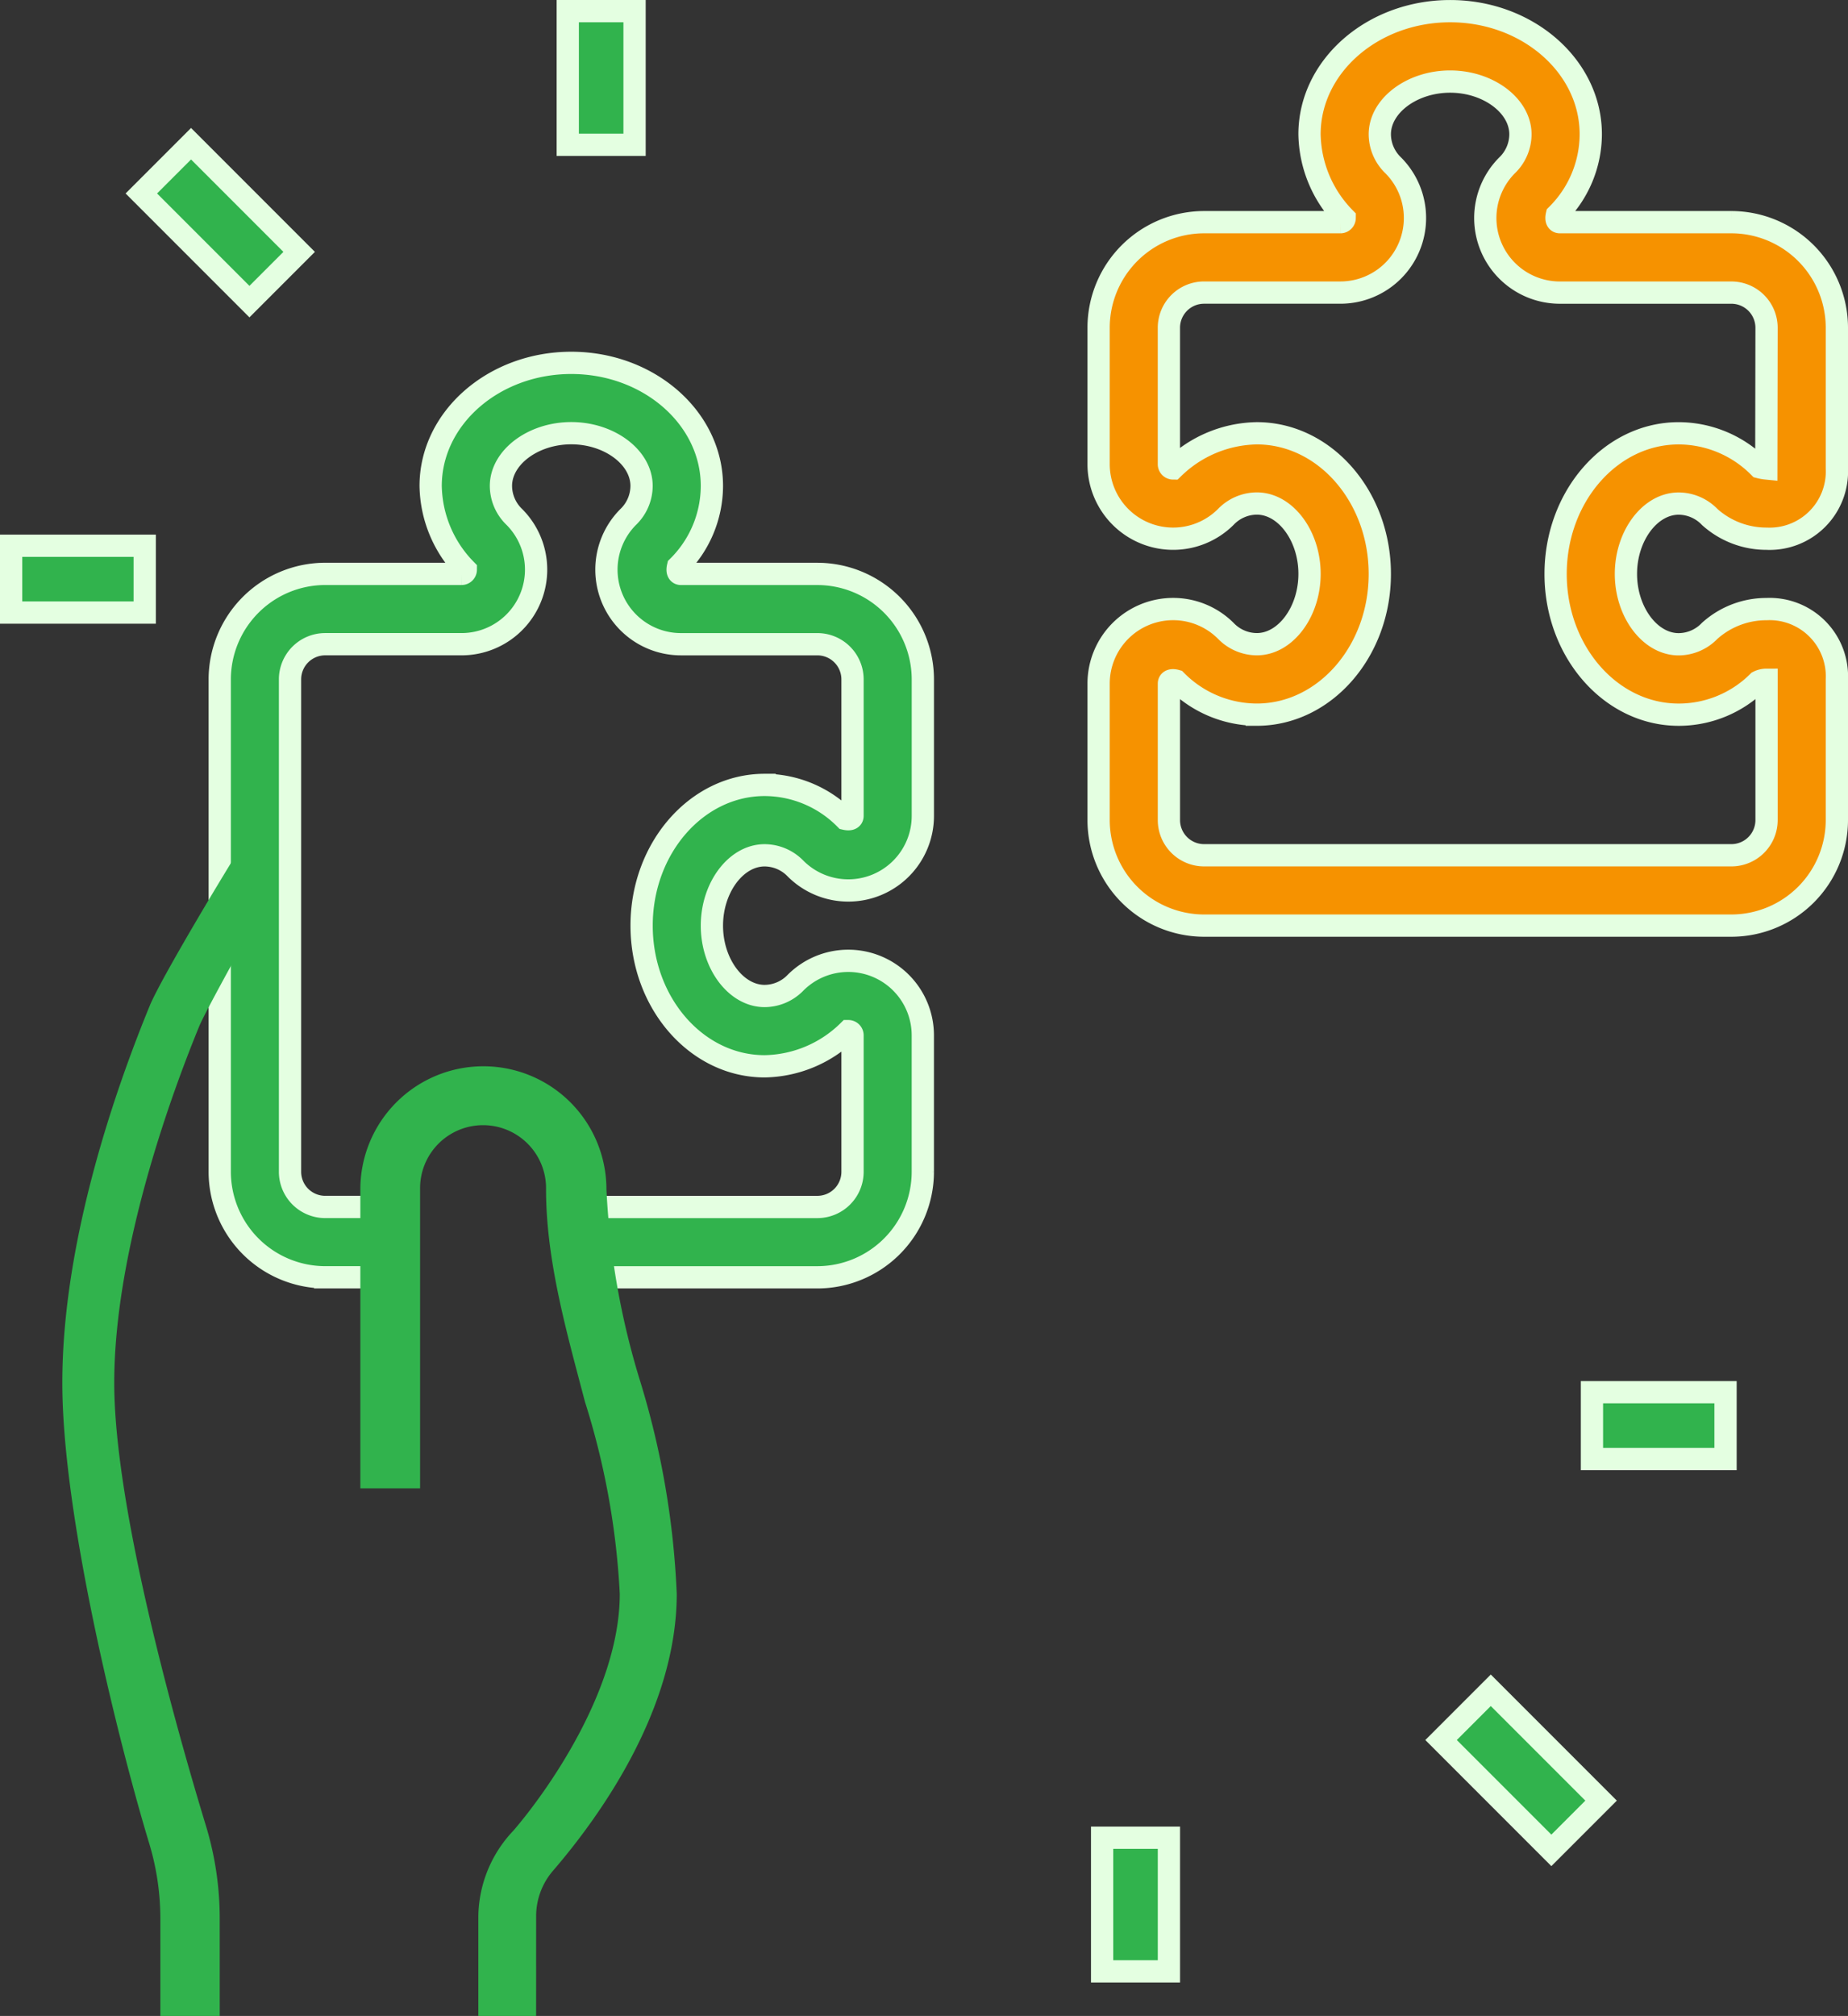 <svg xmlns="http://www.w3.org/2000/svg" width="83" height="90.5" viewBox="0 0 83 90.5"><rect x="0" y="0" width="83" height="90.5" fill="#333333" stroke="none"/><defs><style>.a,.b{fill:#31b34d;}.a,.c{stroke:#e4ffe1;}.c{fill:#f69200;}</style></defs><g transform="translate(-412.605 -320.5)"><path class="a" d="M445.842,372.053h-10.9v-3.158h10.9a1.579,1.579,0,0,0,1.579-1.579v-6.126a.19.19,0,0,0-.189-.189,5.486,5.486,0,0,1-3.758,1.579c-3.047,0-5.526-2.833-5.526-6.316s2.479-6.316,5.526-6.316a5.109,5.109,0,0,1,3.62,1.522c.242.055.327-.028.327-.133v-6.126a1.579,1.579,0,0,0-1.579-1.579h-6.126a3.348,3.348,0,0,1-2.37-5.713,1.945,1.945,0,0,0,.6-1.393c0-1.285-1.446-2.368-3.158-2.368s-3.158,1.083-3.158,2.368a1.943,1.943,0,0,0,.6,1.391,3.348,3.348,0,0,1-2.368,5.714h-6.126a1.579,1.579,0,0,0-1.579,1.579v22.105a1.579,1.579,0,0,0,1.579,1.579h3.158v3.158h-3.158A4.743,4.743,0,0,1,419,367.316V345.211a4.743,4.743,0,0,1,4.737-4.737h6.126a.19.19,0,0,0,.189-.189,5.489,5.489,0,0,1-1.579-3.758c0-3.047,2.833-5.526,6.316-5.526s6.316,2.479,6.316,5.526a5.112,5.112,0,0,1-1.522,3.621c-.057.242.028.327.133.327h6.126a4.743,4.743,0,0,1,4.737,4.737v6.126a3.348,3.348,0,0,1-5.713,2.37,1.944,1.944,0,0,0-1.393-.6c-1.285,0-2.368,1.446-2.368,3.158s1.083,3.158,2.368,3.158a1.943,1.943,0,0,0,1.391-.6,3.348,3.348,0,0,1,5.714,2.368v6.126A4.743,4.743,0,0,1,445.842,372.053Z" transform="translate(3.474 5.789)"/><path class="b" d="M430.895,393.632H428.3v-4.47a5.68,5.68,0,0,1,1.575-3.849c1.44-1.67,4.777-6.29,4.777-10.629a34.227,34.227,0,0,0-1.563-8.62c-.8-3.052-1.748-6.317-1.748-9.538a2.829,2.829,0,1,0-5.657,0v13.421H423V356.526a5.526,5.526,0,0,1,11.053,0,34.764,34.764,0,0,0,1.521,8.63,37.844,37.844,0,0,1,1.637,9.527c0,5.2-3.483,10.023-5.559,12.433a3.119,3.119,0,0,0-.756,2.045Z" transform="translate(5.789 17.368)"/><path class="b" d="M421.895,397.237h-2.667v-4.389a11.691,11.691,0,0,0-.491-3.325c-1.277-4.2-3.912-14.555-3.912-20.707,0-6.39,2.413-13.246,3.927-16.93.508-1.24,3.539-6.265,4.134-7.189l.708,3.242s-2.326,4.154-2.619,4.868c-1.148,2.793-3.818,9.943-3.818,16.009,0,5.727,2.877,15.807,4.115,19.874a14.269,14.269,0,0,1,.622,4.157Z" transform="translate(0.579 13.763)"/><path class="c" d="M472.421,362.053H448.737A4.743,4.743,0,0,1,444,357.316V351.19a3.348,3.348,0,0,1,5.713-2.37,1.944,1.944,0,0,0,1.393.6c1.285,0,2.368-1.446,2.368-3.158s-1.083-3.158-2.368-3.158a1.943,1.943,0,0,0-1.391.6A3.348,3.348,0,0,1,444,341.337v-6.126a4.743,4.743,0,0,1,4.737-4.737h6.126a.19.19,0,0,0,.189-.189,5.489,5.489,0,0,1-1.579-3.758c0-3.047,2.833-5.526,6.316-5.526s6.316,2.479,6.316,5.526a5.112,5.112,0,0,1-1.522,3.62c-.057.242.028.327.133.327h7.705a4.743,4.743,0,0,1,4.737,4.737v6.316A3.021,3.021,0,0,1,474,344.684a3.807,3.807,0,0,1-2.555-.977,1.944,1.944,0,0,0-1.393-.6c-1.285,0-2.368,1.446-2.368,3.158s1.083,3.158,2.368,3.158a1.943,1.943,0,0,0,1.391-.6,3.808,3.808,0,0,1,2.556-.979A3.021,3.021,0,0,1,477.158,351v6.316A4.743,4.743,0,0,1,472.421,362.053Zm-25.075-11.015c-.137,0-.188.069-.188.152v6.126a1.58,1.58,0,0,0,1.579,1.579h23.684A1.58,1.58,0,0,0,474,357.316v-6.3a.831.831,0,0,0-.376.09,5.053,5.053,0,0,1-3.572,1.478c-3.047,0-5.526-2.833-5.526-6.316s2.479-6.316,5.526-6.316a5.109,5.109,0,0,1,3.621,1.522,1.993,1.993,0,0,0,.316.057l.011-6.316a1.58,1.58,0,0,0-1.579-1.579h-7.705a3.348,3.348,0,0,1-2.37-5.713,1.944,1.944,0,0,0,.6-1.393c0-1.285-1.446-2.368-3.158-2.368s-3.158,1.083-3.158,2.368a1.943,1.943,0,0,0,.6,1.391,3.348,3.348,0,0,1-2.368,5.714h-6.126a1.58,1.58,0,0,0-1.579,1.579v6.126a.19.19,0,0,0,.189.19,5.489,5.489,0,0,1,3.758-1.579c3.047,0,5.526,2.833,5.526,6.316s-2.479,6.316-5.526,6.316a5.112,5.112,0,0,1-3.62-1.522A.617.617,0,0,0,447.346,351.038Z" transform="translate(17.947 0)"/><rect class="a" width="3.158" height="7.006" transform="translate(477.328 398.614) rotate(-45)"/><rect class="a" width="3" height="6" transform="translate(462.105 403)"/><rect class="a" width="6" height="3" transform="translate(484.105 383)"/><rect class="a" width="3.158" height="6.867" transform="translate(418.952 329.185) rotate(-45)"/><rect class="a" width="3" height="6" transform="translate(438.105 321)"/><rect class="a" width="6" height="3" transform="translate(413.105 345)"/></g></svg>